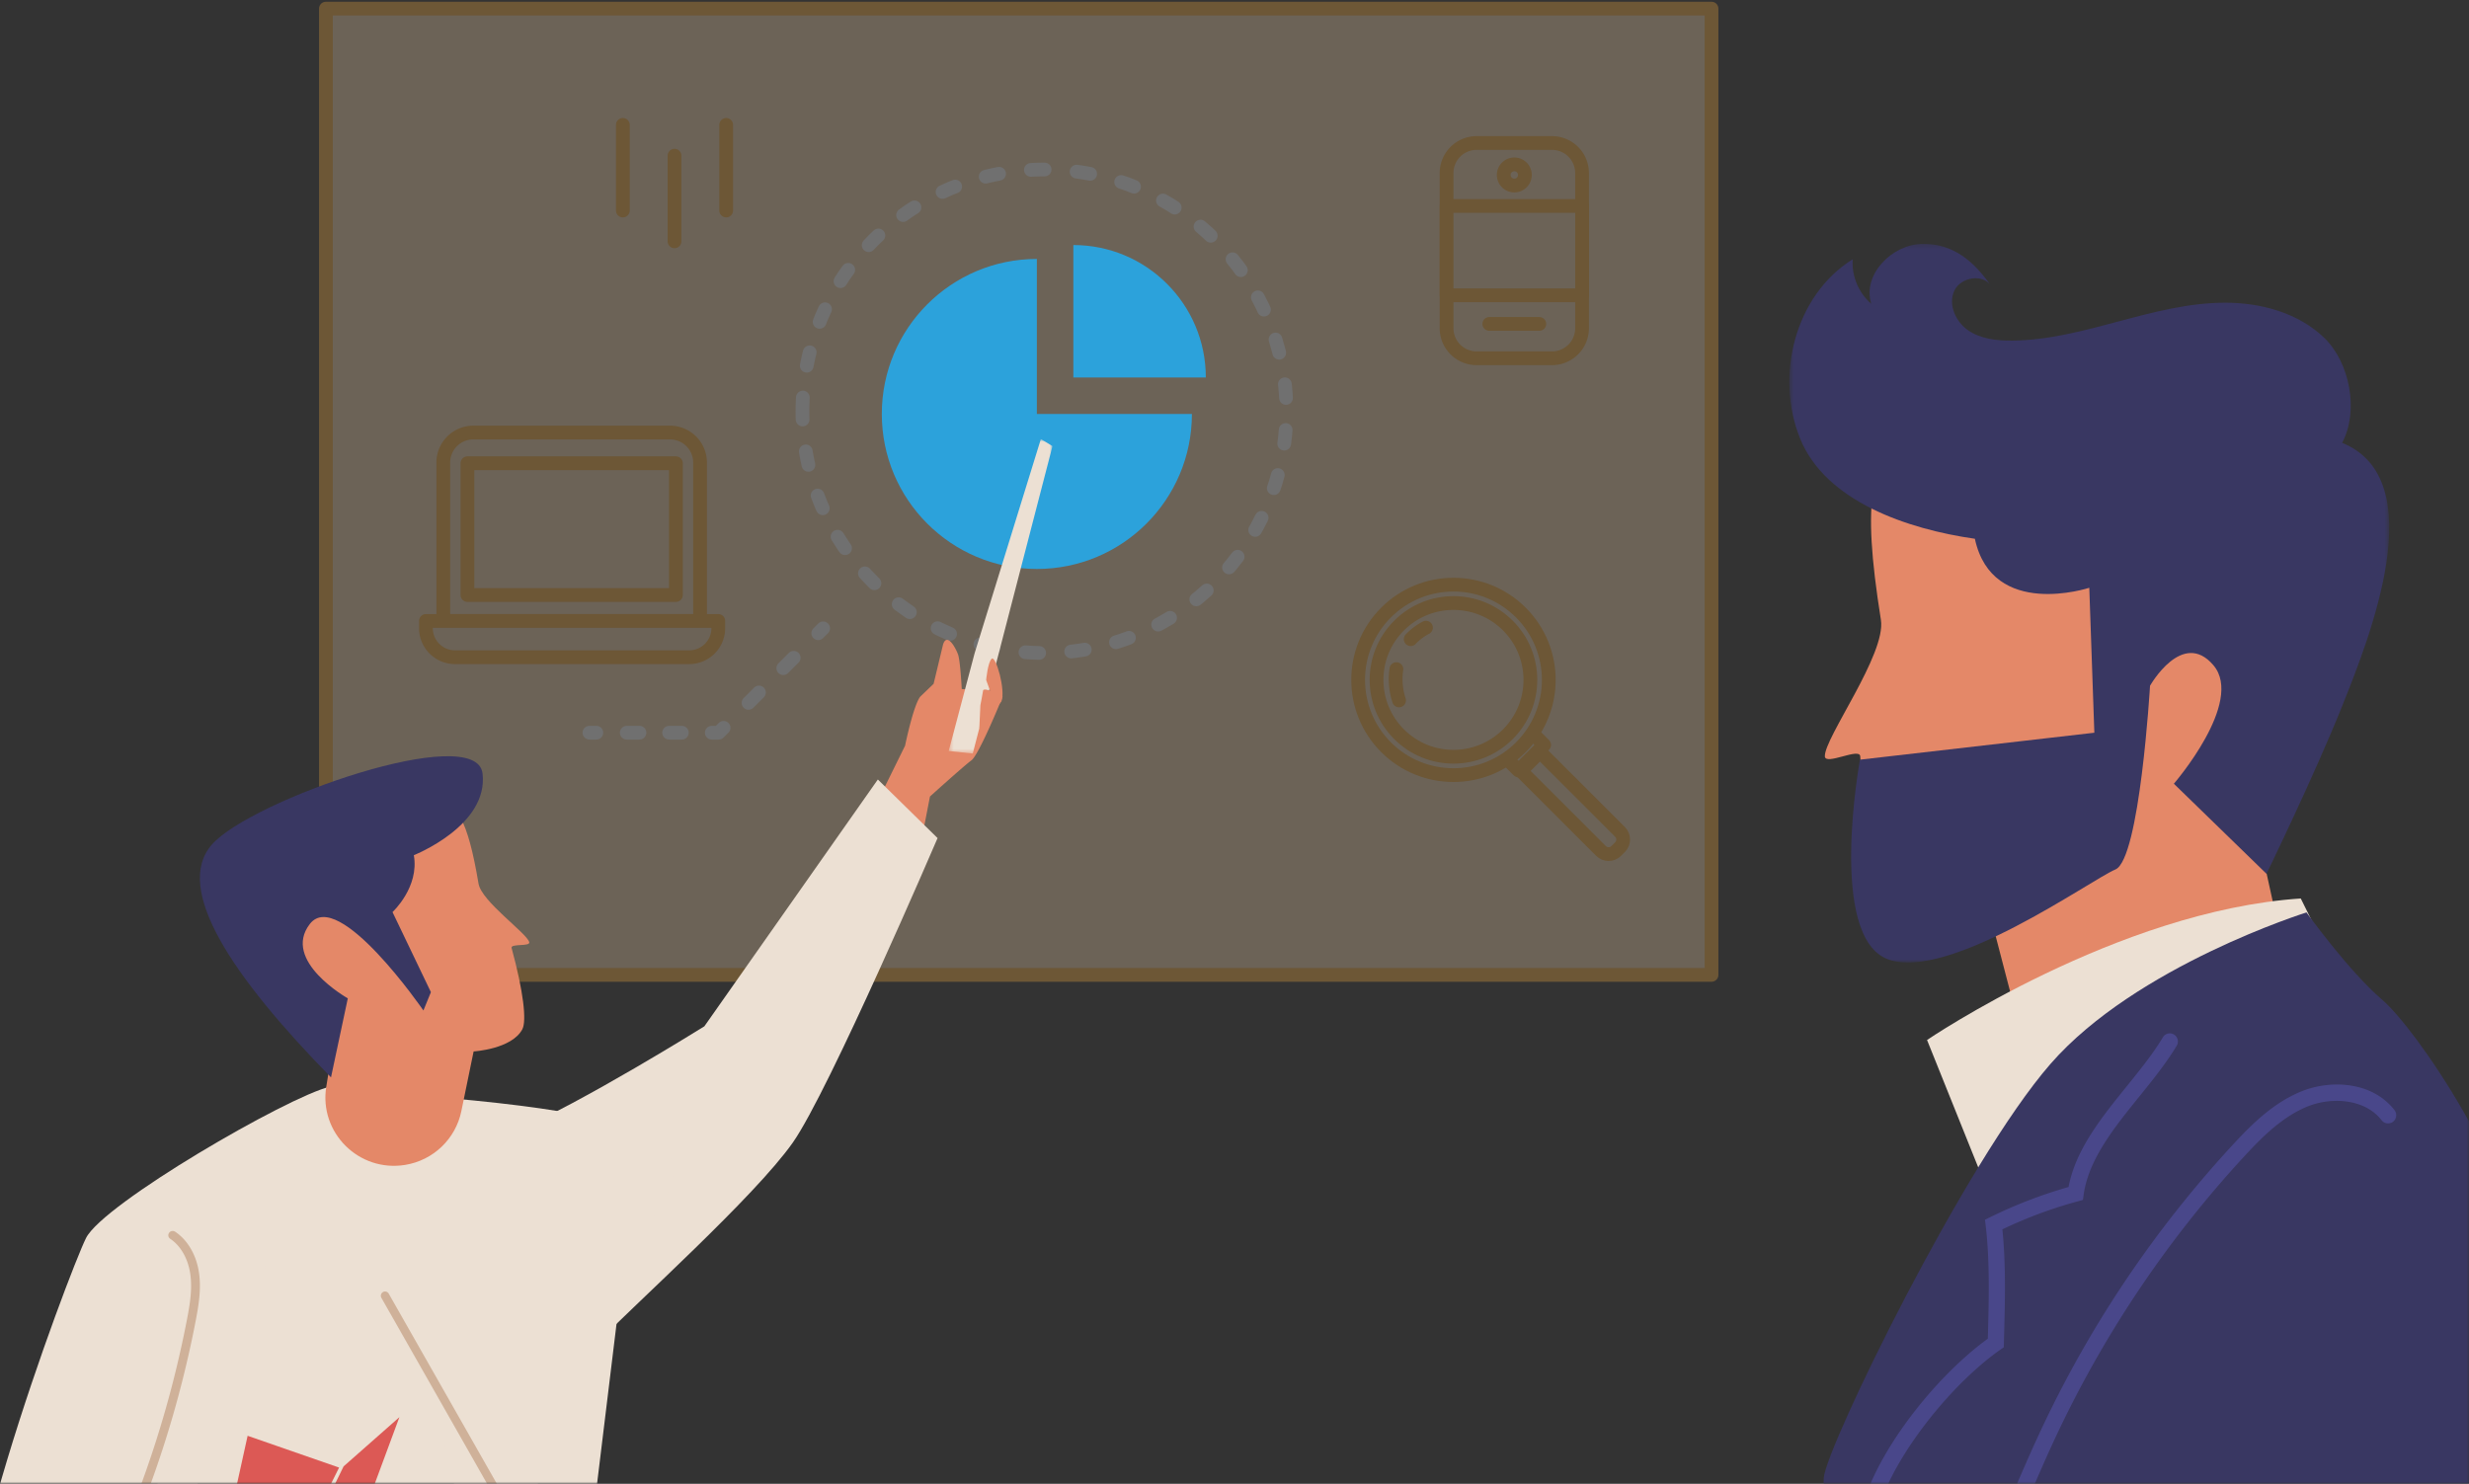 <?xml version="1.0" encoding="UTF-8"?>
<svg xmlns="http://www.w3.org/2000/svg" xmlns:xlink="http://www.w3.org/1999/xlink" width="539" height="324" viewBox="0 0 539 324">
  <rect x="0" y="0" width="539" height="324" fill="#333333" stroke="none"/>
  <defs>
    <path id="a" d="M0 0h540v324H0z"></path>
    <path id="c" d="M0 334.755h336.45V.883H0z"></path>
    <path id="e" d="M.406.886h22.652v68.653H.406z"></path>
    <path id="g" d="M.512.25h130.964v156.923H.512z"></path>
  </defs>
  <g fill="none" fill-rule="evenodd" transform="translate(-1)">
    <mask id="b" fill="#fff">
      <use xlink:href="#a"></use>
    </mask>
    <g mask="url(#b)" opacity=".3">
      <path fill="#F2D3AB" d="M72.15 212.876H374.64V1.88H72.15z"></path>
      <path stroke="#F4AA3C" stroke-linecap="round" stroke-linejoin="round" stroke-width="3" d="M72.15 212.876H374.64V1.88H72.15z"></path>
      <path fill="#F2D3AB" d="M147.265 290.986h144.139-144.139z"></path>
      <g transform="translate(62 -60)">
        <path stroke="#FEFEFE" stroke-dasharray="3,7" stroke-linecap="round" stroke-linejoin="round" stroke-width="3" d="M114.182 149.802c0-29.153 23.649-52.787 52.822-52.787 29.173 0 52.823 23.634 52.823 52.787 0 29.154-23.65 52.786-52.823 52.786-29.173 0-52.822-23.632-52.822-52.786z"></path>
        <path fill="#F2D3AB" d="M276.096 222.665l-5.58 5.577-3.555-3.553 5.581-5.577z"></path>
        <path stroke="#F4AA3C" stroke-linecap="round" stroke-linejoin="round" stroke-width="3" d="M276.096 222.665l-5.58 5.577-3.555-3.553 5.581-5.577z"></path>
        <path fill="#F2D3AB" d="M292.663 244.984l-.828.828c-.92.92-2.411.92-3.33 0l-17.484-17.471 4.16-4.157 17.482 17.472c.92.919.92 2.41 0 3.328"></path>
        <path stroke="#F4AA3C" stroke-linecap="round" stroke-linejoin="round" stroke-width="3" d="M292.663 244.984l-.828.828c-.92.92-2.411.92-3.33 0l-17.484-17.471 4.16-4.157 17.482 17.472c.92.919.92 2.41 0 3.328z"></path>
        <path fill="#F2D3AB" d="M268.178 220.328c-6.559 6.554-17.191 6.554-23.75 0-6.558-6.554-6.558-17.18 0-23.733 6.559-6.555 17.191-6.555 23.75 0 6.557 6.553 6.557 17.18 0 23.733m-26.59-26.572c-8.126 8.122-8.126 21.289 0 29.41 8.127 8.12 21.302 8.12 29.428 0 8.127-8.121 8.127-21.288 0-29.41-8.126-8.12-21.3-8.12-29.427 0"></path>
        <path stroke="#F4AA3C" stroke-linecap="round" stroke-linejoin="round" stroke-width="3" d="M268.178 220.328c-6.559 6.554-17.191 6.554-23.75 0-6.558-6.554-6.558-17.18 0-23.733 6.559-6.555 17.191-6.555 23.75 0 6.557 6.553 6.557 17.18 0 23.733zm-26.59-26.572c-8.126 8.122-8.126 21.289 0 29.41 8.127 8.12 21.302 8.12 29.428 0 8.127-8.121 8.127-21.288 0-29.41-8.126-8.12-21.3-8.12-29.427 0z"></path>
        <path fill="#F2D3AB" d="M244.42 212.941a14.912 14.912 0 0 1-.58-6.83"></path>
        <path stroke="#F4AA3C" stroke-linecap="round" stroke-linejoin="round" stroke-width="3" d="M244.42 212.941a14.912 14.912 0 0 1-.58-6.83"></path>
        <path fill="#F2D3AB" d="M246.965 199.568a12.614 12.614 0 0 1 3.333-2.512"></path>
        <path stroke="#F4AA3C" stroke-linecap="round" stroke-linejoin="round" stroke-width="3" d="M246.965 199.568a12.614 12.614 0 0 1 3.333-2.512"></path>
        <path stroke="#FEFEFE" stroke-linecap="round" stroke-linejoin="round" stroke-width="3" d="M118.7 197.205l-1.071 1.07"></path>
        <path stroke="#FEFEFE" stroke-dasharray="3.218,7.508" stroke-linecap="round" stroke-linejoin="round" stroke-width="3" d="M112.273 203.628l-12.628 12.618"></path>
        <path stroke="#FEFEFE" stroke-linecap="round" stroke-linejoin="round" stroke-width="3" d="M96.968 218.923l-1.071 1.07h-1.513"></path>
        <path stroke="#FEFEFE" stroke-dasharray="2.775,6.474" stroke-linecap="round" stroke-linejoin="round" stroke-width="3" d="M87.852 219.992H72.455"></path>
        <path stroke="#FEFEFE" stroke-linecap="round" stroke-linejoin="round" stroke-width="3" d="M69.188 219.992h-1.513"></path>
        <path fill="#F2D3AB" d="M277.815 138.232h-16.459a6.556 6.556 0 0 1-6.558-6.554V97.782a6.556 6.556 0 0 1 6.558-6.554h16.459a6.556 6.556 0 0 1 6.558 6.554v33.896a6.556 6.556 0 0 1-6.558 6.554"></path>
        <path stroke="#F4AA3C" stroke-linecap="round" stroke-linejoin="round" stroke-width="3" d="M277.815 138.232h-16.459a6.556 6.556 0 0 1-6.558-6.554V97.782a6.556 6.556 0 0 1 6.558-6.554h16.459a6.556 6.556 0 0 1 6.558 6.554v33.896a6.556 6.556 0 0 1-6.558 6.554z"></path>
        <mask id="d" fill="#fff">
          <use xlink:href="#c"></use>
        </mask>
        <path fill="#F2D3AB" d="M254.798 124.486h29.576v-19.513h-29.576z" mask="url(#d)"></path>
        <path stroke="#F4AA3C" stroke-linecap="round" stroke-linejoin="round" stroke-width="3" d="M254.798 124.486h29.576v-19.513h-29.576z" mask="url(#d)"></path>
        <path fill="#F2D3AB" d="M267.276 98.204a2.309 2.309 0 1 1 2.31 2.308 2.308 2.308 0 0 1-2.31-2.308" mask="url(#d)"></path>
        <path stroke="#F4AA3C" stroke-linecap="round" stroke-linejoin="round" stroke-width="3" d="M267.276 98.204a2.309 2.309 0 1 1 2.31 2.308 2.308 2.308 0 0 1-2.31-2.308z" mask="url(#d)"></path>
        <g mask="url(#d)">
          <path fill="#F2D3AB" d="M264.125 130.729h10.919"></path>
          <path stroke="#F4AA3C" stroke-linecap="round" stroke-linejoin="round" stroke-width="3" d="M264.125 130.729h10.919"></path>
        </g>
        <path fill="#F2D3AB" d="M91.828 195.59H35.773v-34.583a6.556 6.556 0 0 1 6.558-6.554H85.27a6.556 6.556 0 0 1 6.558 6.554v34.583z" mask="url(#d)"></path>
        <path stroke="#F4AA3C" stroke-linecap="round" stroke-linejoin="round" stroke-width="3" d="M91.828 195.59H35.773v-34.583a6.556 6.556 0 0 1 6.558-6.554H85.27a6.556 6.556 0 0 1 6.558 6.554v34.583z" mask="url(#d)"></path>
        <path fill="#F2D3AB" d="M41.045 189.93h45.51v-28.778h-45.51z" mask="url(#d)"></path>
        <path stroke="#F4AA3C" stroke-linecap="round" stroke-linejoin="round" stroke-width="3" d="M41.045 189.93h45.51v-28.778h-45.51z" mask="url(#d)"></path>
        <path fill="#F2D3AB" d="M89.461 203.509H38.328a6.344 6.344 0 0 1-6.345-6.342v-1.577h63.825v1.577a6.344 6.344 0 0 1-6.347 6.342" mask="url(#d)"></path>
        <path stroke="#F4AA3C" stroke-linecap="round" stroke-linejoin="round" stroke-width="3" d="M89.461 203.509H38.328a6.344 6.344 0 0 1-6.345-6.342v-1.577h63.825v1.577a6.344 6.344 0 0 1-6.347 6.342z" mask="url(#d)"></path>
        <g mask="url(#d)">
          <path fill="#F2D3AB" d="M74.971 87.268v18.703"></path>
          <path stroke="#F4AA3C" stroke-linecap="round" stroke-linejoin="round" stroke-width="3" d="M74.971 87.268v18.703"></path>
        </g>
        <g mask="url(#d)">
          <path fill="#F2D3AB" d="M86.252 93.995v18.703"></path>
          <path stroke="#F4AA3C" stroke-linecap="round" stroke-linejoin="round" stroke-width="3" d="M86.252 93.995v18.703"></path>
        </g>
        <g mask="url(#d)">
          <path fill="#F2D3AB" d="M97.532 87.268v18.703"></path>
          <path stroke="#F4AA3C" stroke-linecap="round" stroke-linejoin="round" stroke-width="3" d="M97.532 87.268v18.703"></path>
        </g>
      </g>
    </g>
    <g fill="#2CA2DB" mask="url(#b)">
      <path d="M227.355 90.393V56.545c-18.694 0-33.848 15.154-33.848 33.848s15.154 33.847 33.848 33.847 33.847-15.153 33.847-33.847h-33.847z"></path>
      <path d="M235.32 53.507v28.922h28.92c0-15.973-12.948-28.922-28.92-28.922"></path>
    </g>
    <g mask="url(#b)">
      <path fill="#ECE0D3" d="M32.489 365.217s-.175 34.117 2.884 37.425l7.678 12.838 88.444 3.74 1.205-12.578 4.373-2.93c3.668-2.458 5.476-6.916 4.566-11.254l-22.64-58.35s-1.495-18.508-.326-27.51c1.168-9.006-20.396-58.277-24.544-63.78s-20.568-6.504-27.533 0c-6.965 6.501-25.885 35.01-27.493 41.014-1.605 6-6.614 81.385-6.614 81.385"></path>
      <path fill="#ECE0D3" d="M73 237.291c-9.286 2.245-49.462 25.535-53.217 33.044-3.758 7.512-34.283 88.857-23.482 97.94 10.8 9.078 44.145-4.184 44.145-4.184l4.43-48.224L73 237.291z"></path>
      <path fill="#E48868" d="M202.174 183.424l1.846-9.502s7.513-6.783 9.064-7.907c1.545-1.123 6.377-12.741 6.763-13.865.386-1.126-8.891-1.69-8.891-1.69s-.27-5.565-.748-7.355c-.257-.971-2.38-5.325-3.33-2.375l-2.064 8.586-2.942 2.834c-1.522 2.04-3.287 10.68-3.287 10.68l-6.072 12.325a767.684 767.684 0 0 1 9.66 8.269"></path>
      <g transform="translate(207.705 95)">
        <mask id="f" fill="#fff">
          <use xlink:href="#e"></use>
        </mask>
        <path fill="#ECE0D3" d="M20.519.885L6.064 47.63.406 68.988l5.25.55 17.402-67.12c-1.27-.762-1.245-.802-2.54-1.533" mask="url(#f)"></path>
      </g>
      <path fill="#E48868" d="M219.61 153.187c.986-2.45-1.214-10.056-2.093-9.356-.876.696-1.23 4.653-1.23 4.653l.844 2.34s-1.448-.567-1.52-.009c-.07.555-.587 3.182-.587 3.182l-.23 5.034 4.816-5.844z"></path>
      <path fill="#ECE0D3" d="M130.392 294.208c9.391-9.636 35.314-32.833 43.672-44.695 7.9-11.21 31.615-66.51 31.615-66.51l-13.037-12.792-37.872 53.892s-26.85 16.775-41.257 22.863c8.75 16.092 7.19 31.715 16.88 47.242"></path>
      <path fill="#ECE0D3" d="M80.09 238.308c73.67 5.067 77.573 11.697 57.355 35.55l-11.014 90.48-25.947-38.85-20.394-87.18z"></path>
      <path fill="#DC5955" d="M76.009 320.2l12.183-10.747-12.183 32.902-12.124 2.671zM50.718 333.203l4.34-19.684 19.968 6.938-14.257 28.635z"></path>
      <path fill="#CFB199" d="M26.356 340.96a1.03 1.03 0 0 1-.386-.076.919.919 0 0 1-.489-1.23 232.675 232.675 0 0 0 16.324-51.461c.638-3.311 1.18-6.545.77-9.742-.437-3.456-2.047-6.358-4.422-7.953a.917.917 0 0 1-.238-1.3c.298-.425.898-.523 1.332-.234 2.822 1.897 4.73 5.27 5.237 9.256.441 3.462-.12 6.853-.786 10.315A234.035 234.035 0 0 1 27.235 340.4a.954.954 0 0 1-.879.56M122.72 350.108a.924.924 0 0 1-.799-.466l-37.658-66.239a.936.936 0 0 1 .34-1.27.918.918 0 0 1 1.257.344l37.662 66.239a.935.935 0 0 1-.802 1.392"></path>
      <path fill="#E48868" d="M101.715 242.63l2.68-13.04s8.359-.49 10.64-4.855c.955-1.826.26-8.183-2.35-17.737-.279-1.022 4.161-.24 3.85-1.285-.601-2.023-10.415-8.872-11.07-12.767-2.4-14.277-4.765-17.524-10.002-20.047-11.64-5.607-46.55 3.385-45.744 19.633.803 16.248 8.333 23.004 23.02 41.581l-.508 3.148c-1.632 10.067 7.133 18.766 17.241 17.104 6.128-1.007 10.999-5.678 12.243-11.735"></path>
      <path fill="#393762" d="M73.26 235.259L76.927 218s-14.524-8.188-8.28-16.25c6.24-8.06 24.788 18.901 24.788 18.901l1.635-4.006-8.383-17.483s5.898-5.423 4.655-12.426c0 0 16.35-6.425 15.001-17.845-1.348-11.418-50.667 5.892-59.094 15.534-8.43 9.642 4.444 28.814 26.01 50.833"></path>
    </g>
    <g mask="url(#b)">
      <path fill="#E48868" d="M446.437 241.89l-10.647-40.855s-15.388 4.153-22.154-2.365c-2.84-2.727-5.444-14.648-6.533-33.512-.111-2.015-7.65 2.073-7.726 0-.14-4.024 13.416-22.328 12.24-29.78-4.332-27.282-2.038-34.576 5.888-42.297 17.606-17.165 79.3-19.683 87.711 10.203 8.412 29.886 5.713 44.376-9.535 86.847l9.33 42.367-58.574 9.391z"></path>
      <path fill="#ECE0D3" d="M435.384 261.184l-13.697-34.093s41.574-28.258 81.586-30.9l8.672 17.491-76.561 47.502z"></path>
      <path fill="#393762" d="M504.526 199.237s-37.19 11.641-55.876 33.061-48.834 83.386-49.507 90.34c-.667 6.958 9.384 83.467 9.384 83.467l-33.49 202.71s143.327 22.133 214.997 0L552.528 441.32s5.356-58.924 11.386-65.883c6.03-6.953-4.689-65.445-9.378-92.633-4.689-27.188-26.12-58.171-33.49-64.494-7.37-6.323-16.52-19.073-16.52-19.073"></path>
      <path fill="#393762" d="M555.405 288.563C550.135 315.347 339.79 521.16 339.79 521.16l-31.687-27.56s39.637-44.157 46.882-63.98c7.245-19.822 10.948-26.626 34.121-35.222 23.173-8.59 59.607-100.258 82.28-119.934 22.683-19.677 87.677-4.476 84.02 14.098"></path>
      <path fill="#393762" d="M530.167 240.973c23.417 14 146.07 281.908 146.07 281.908l-36.601 20.622s-28.167-52.29-44.364-65.812c-16.202-13.516-21.354-19.308-21.622-44.075-.274-24.773-74.203-90.048-85.061-118.09-10.858-28.038 25.346-84.269 41.578-74.553"></path>
      <path fill="#49478A" d="M412.312 377.97c.431 0 .856-.15 1.2-.465 14.353-13.052 22.173-31.285 29.72-48.901 2.003-4.686 4.006-9.361 6.12-13.925a241.645 241.645 0 0 1 41.528-62.117c3.954-4.284 8.653-9.035 14.452-11.171 5.078-1.846 12.054-1.35 15.588 3.225.611.78 1.724.914 2.504.32.774-.605.92-1.723.326-2.503-4.804-6.2-13.544-6.62-19.64-4.384-6.557 2.41-11.611 7.51-15.845 12.11-17.276 18.75-31.449 39.947-42.134 63.018-2.142 4.599-4.151 9.308-6.178 14.018-7.395 17.279-15.052 35.14-28.834 47.679a1.766 1.766 0 0 0-.123 2.509c.35.39.833.588 1.316.588M410.265 328.21a1.76 1.76 0 0 0 1.655-1.156c4.026-10.813 15.36-25.024 25.783-32.347l.733-.51.057-2.039c.208-7.538.444-16.046-.363-23.717a97.606 97.606 0 0 1 16.473-6.12l1.12-.309.16-1.167c1.074-7.695 6.703-14.67 12.154-21.417 2.901-3.595 5.895-7.306 8.162-11.092a1.779 1.779 0 0 0-.606-2.433c-.813-.517-1.915-.244-2.417.603-2.14 3.566-4.926 7.022-7.879 10.68-5.497 6.806-11.173 13.827-12.718 22.01a102.431 102.431 0 0 0-17.12 6.591l-1.125.558.15 1.254c.94 7.741.693 16.62.48 24.454l-.007.262c-10.89 7.927-22.12 22.16-26.342 33.49a1.792 1.792 0 0 0 1.032 2.294 1.8 1.8 0 0 0 .618.11"></path>
      <g transform="matrix(-1 0 0 1 523.101 53)">
        <mask id="h" fill="#fff">
          <use xlink:href="#g"></use>
        </mask>
        <path fill="#393762" d="M117.64 3.614c.27 3.63-1.284 7.349-4.053 9.727C115.6 7.006 109.09.333 102.397.25 95.71.17 91.1 4.074 87.347 9.576c1.642-2.908 6.704-2.127 8.111.897 1.408 3.025-.287 6.801-3.055 8.684-2.768 1.882-6.293 2.26-9.648 2.22-7.871-.093-15.572-2.162-23.167-4.196-7.601-2.034-15.32-4.068-23.19-4.08-7.871-.017-16.053 2.215-21.695 7.67-5.642 5.46-7.595 16.02-3.906 22.926-19.742 8.042-6.07 42.35 0 57.502 6.07 15.158 16.51 36.604 16.51 36.604l20.223-19.669s-15.437-17.826-8.651-25.851c6.791-8.025 13.853 4.458 13.853 4.458s2.234 37.886 7.56 40.118c5.325 2.226 36.398 24.517 49.653 19.61 13.26-4.9 6.111-43.585 6.111-43.585l-51.166-5.886 1.103-31.65s21.167 6.987 24.979-10.7c14.721-2.104 32.55-8.147 38.134-21.843 5.578-13.695 1.132-31.347-11.466-39.19" mask="url(#h)"></path>
      </g>
    </g>
  </g>
</svg>
